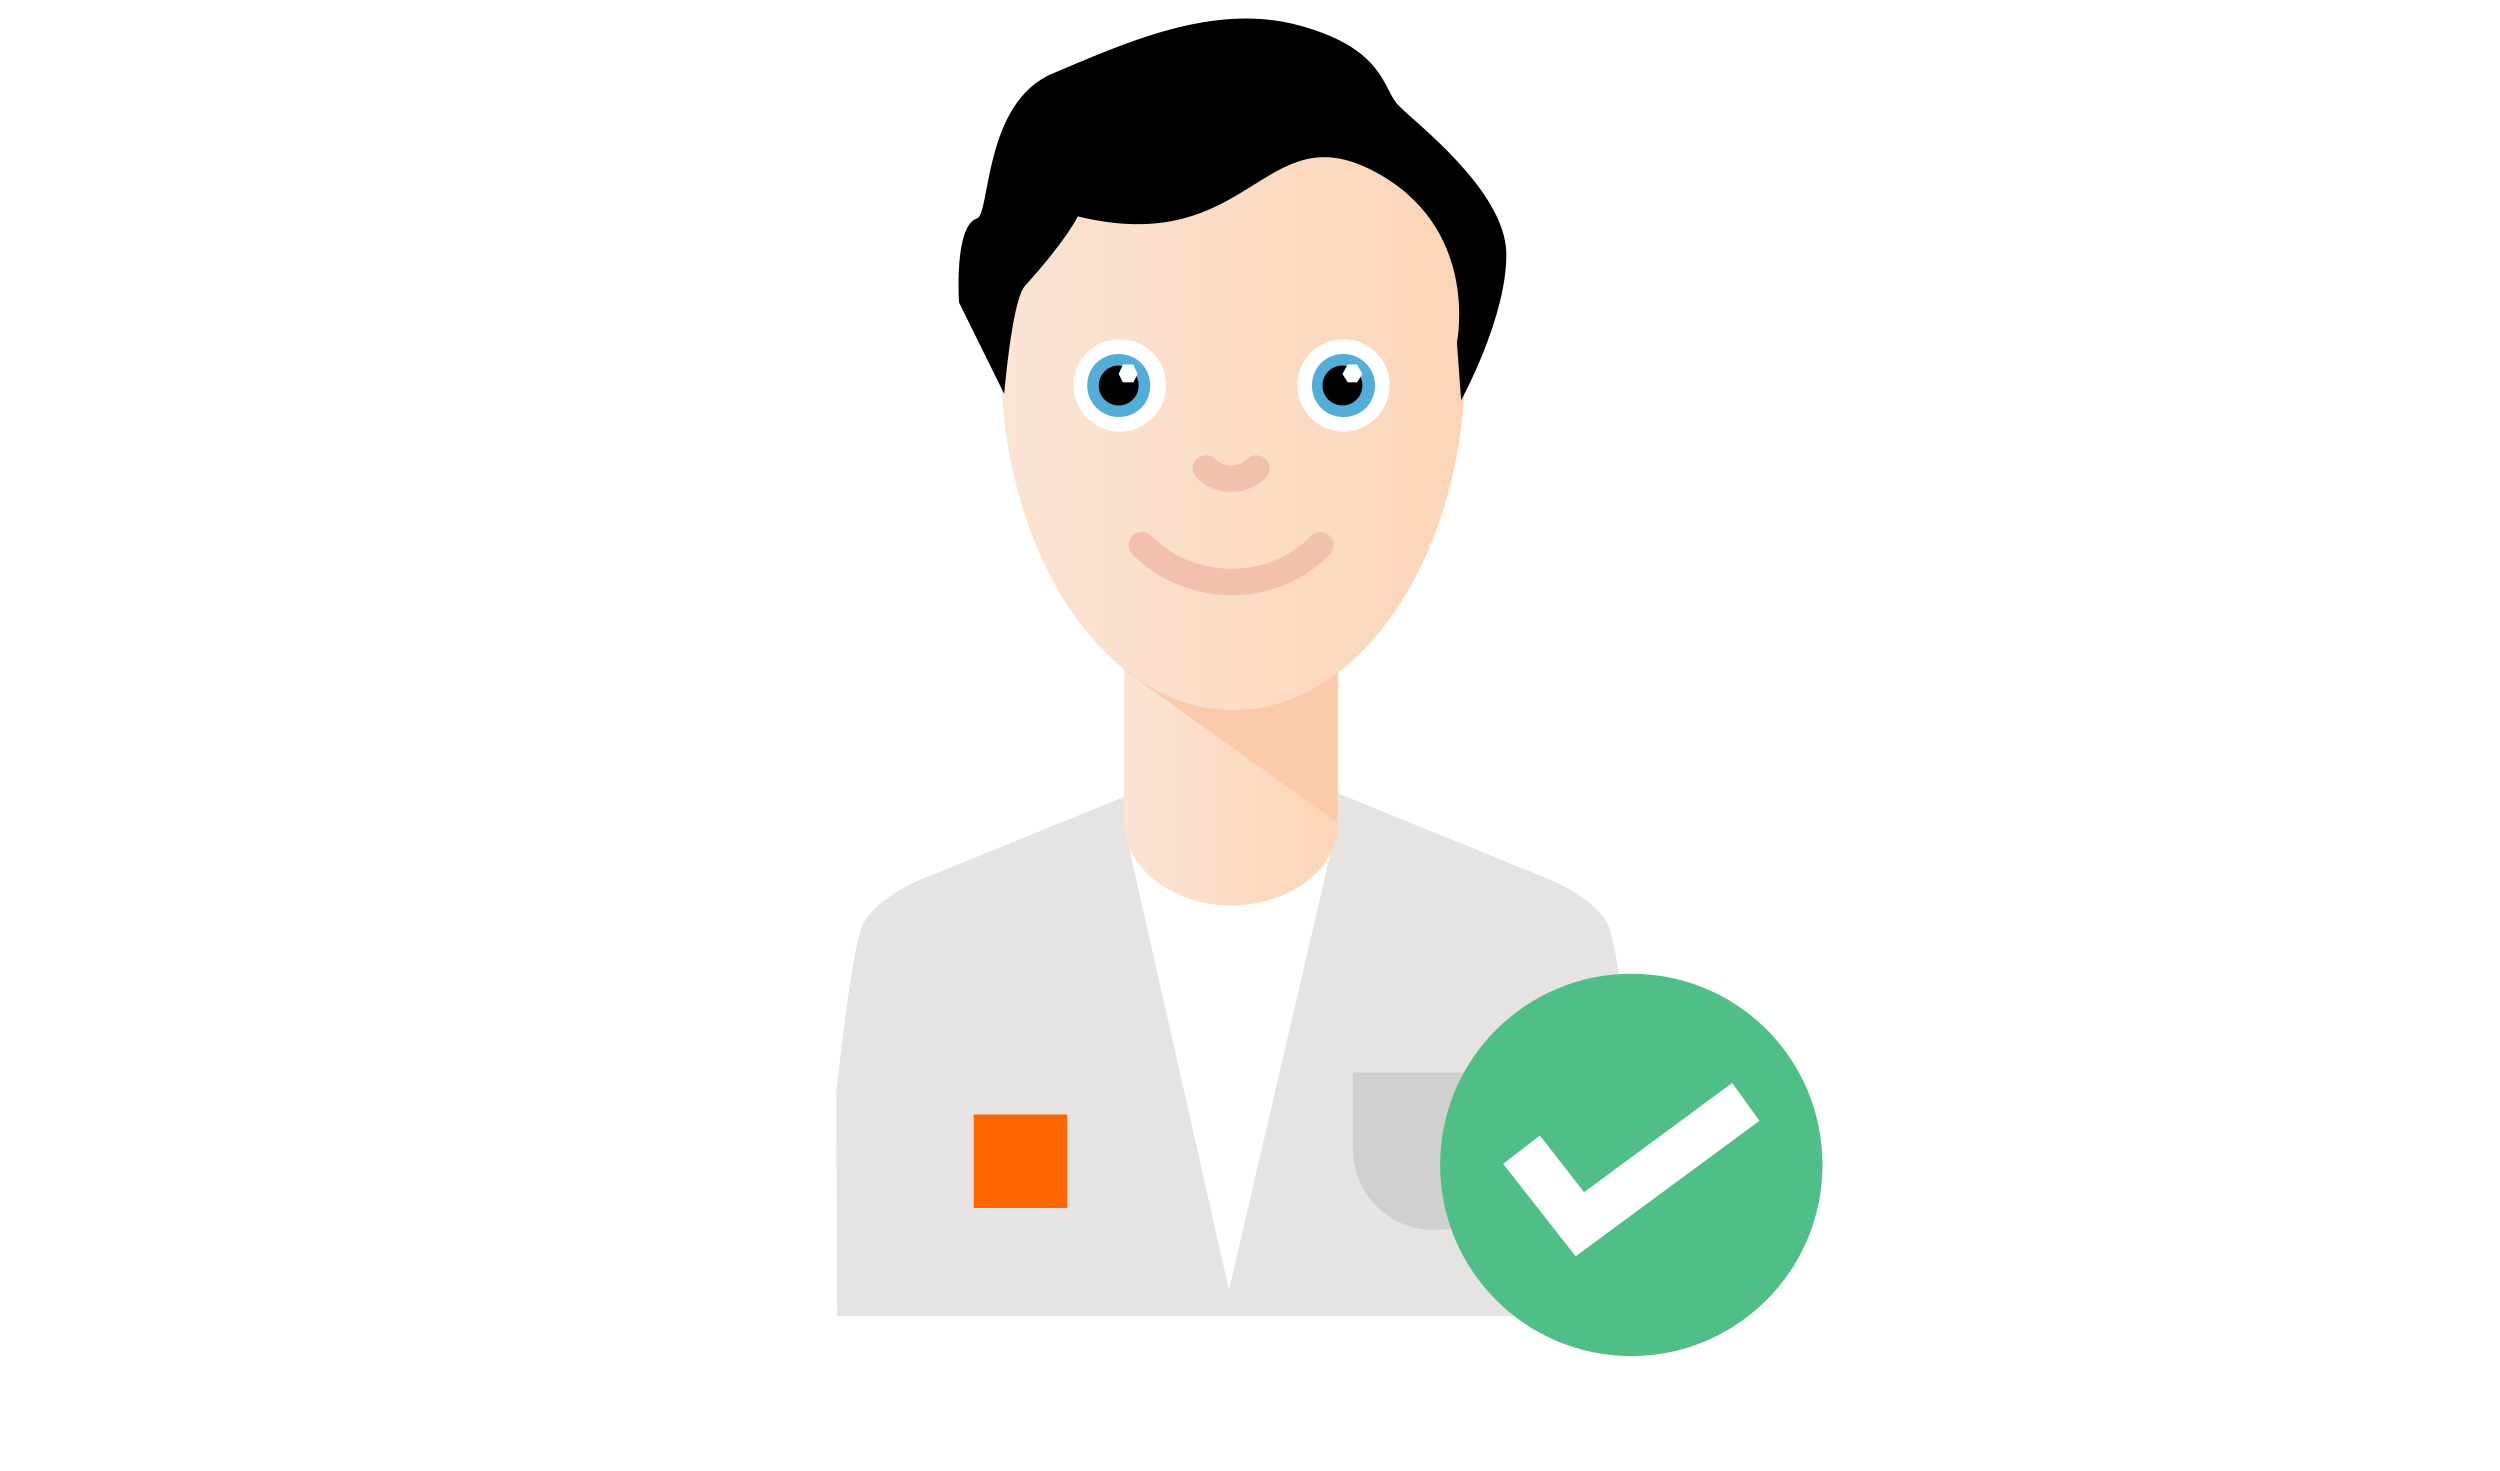 <svg id="Calque_1" xmlns="http://www.w3.org/2000/svg" viewBox="0 0 238 140"><style>.st0{fill:#fff}.st1{fill:#e5e4e3}.st2{fill:url(#SVGID_1_)}.st3{fill:#fbcaaa}.st4{fill:url(#SVGID_2_)}.st5{opacity:.2;fill:#848484}.st6{fill:none;stroke:#f4c0ae;stroke-width:2.514;stroke-linecap:round;stroke-miterlimit:10}.st7{fill:#53add9}.st8{fill:#f60}.st9{fill:#50be87}</style><path class="st0" d="M0 0h238v140H0z"/><path class="st1" d="M79.7 125.3h75.8l.1-21.1s-1.4-13.6-2.5-16.1c-1.1-2.5-5.4-4.3-5.4-4.3l-29-11.8-1.1 1.8-1.1-1.8-29 11.8s-4.3 1.8-5.4 4.3c-1.1 2.5-2.5 16.1-2.5 16.1l.1 21.1z"/><path class="st0" d="M107.1 79l9.9 43.8 10.3-44.3"/><linearGradient id="SVGID_1_" gradientUnits="userSpaceOnUse" x1="106.987" y1="71.007" x2="127.348" y2="71.007"><stop offset="0" stop-color="#fbe4d4"/><stop offset="1" stop-color="#fcd5b7"/></linearGradient><path class="st2" d="M107 56.5v21.8c0 4.3 4.6 7.9 10.2 7.9s10.2-3.5 10.2-7.9V55.8"/><path class="st3" d="M107.3 64l20 14.3v-15z"/><linearGradient id="SVGID_2_" gradientUnits="userSpaceOnUse" x1="95.199" y1="40.069" x2="139.489" y2="40.069"><stop offset="0" stop-color="#fbe4d4"/><stop offset="1" stop-color="#fcd5b7"/></linearGradient><path class="st4" d="M139.5 34.4c0 18.3-9.9 33.2-22.1 33.2-12.2 0-22.1-14.9-22.1-33.2 0-18.3 9.9-21.9 22.1-21.9 12.2 0 22.1 3.6 22.1 21.9z"/><path d="M95.6 37.5l-4.3-8.7s-.5-7.3 1.7-8c1.3-.4.6-11 7.2-13.8 6.7-2.8 15.2-6.8 23.4-4.6s8 6 9.5 7.6c1.5 1.6 10.2 8.1 10.3 14.1.1 6-4.3 14-4.3 14l-.4-5.5s2.3-11.1-8.1-16.4c-10.4-5.3-11.6 8.4-28 4.4 0 0-1 2.2-5.1 6.7-1.2 1.7-1.9 10.2-1.9 10.2z"/><path class="st5" d="M144.2 102.1v7.3c0 4.3-3.5 7.7-7.7 7.7-4.3 0-7.7-3.5-7.7-7.7v-7.3"/><path class="st6" d="M125.7 51.9c-2.3 2.4-5.4 3.5-8.5 3.5-3.1 0-6.2-1.2-8.5-3.5M119.6 44.6c-1.3 1.3-3.5 1.3-4.8 0"/><path class="st0" d="M111 36.7c0 2.4-2 4.4-4.4 4.4-2.4 0-4.4-2-4.4-4.4 0-2.5 2-4.4 4.4-4.4 2.4 0 4.4 1.9 4.4 4.4z"/><path class="st7" d="M109.5 36.7c0 1.7-1.3 3-3 3-1.6 0-3-1.3-3-3s1.3-3 3-3 3 1.3 3 3z"/><path d="M108.4 36.7c0 1-.8 1.9-1.9 1.9-1 0-1.9-.8-1.9-1.9 0-1 .8-1.9 1.9-1.9 1.1 0 1.9.9 1.9 1.9z"/><path class="st0" d="M106.9 36.4l-.4-.8.4-.9h1l.4.9-.4.8zM132.3 36.7c0 2.4-2 4.4-4.4 4.4-2.4 0-4.4-2-4.4-4.4 0-2.5 2-4.4 4.4-4.4 2.4 0 4.4 1.9 4.4 4.4z"/><path class="st7" d="M130.9 36.7c0 1.7-1.3 3-3 3s-3-1.3-3-3 1.3-3 3-3c1.6 0 3 1.3 3 3z"/><path d="M129.7 36.7c0 1-.8 1.9-1.9 1.9-1 0-1.9-.8-1.9-1.9 0-1 .8-1.9 1.9-1.9 1.1 0 1.9.9 1.9 1.9z"/><path class="st0" d="M128.3 36.4l-.5-.8.5-.9h.9l.5.9-.5.8z"/><path class="st8" d="M92.7 106.1h8.9v8.9h-8.9z"/><g><path class="st9" d="M173.5 110.9c0 10.1-8.2 18.2-18.2 18.2-10.1 0-18.2-8.2-18.2-18.2 0-10.1 8.2-18.2 18.2-18.2 10.1 0 18.2 8.1 18.2 18.2z"/><path class="st0" d="M150 119.6l-6.9-8.8 3.5-2.7 4.2 5.4 14.1-10.4 2.6 3.6z"/></g></svg>